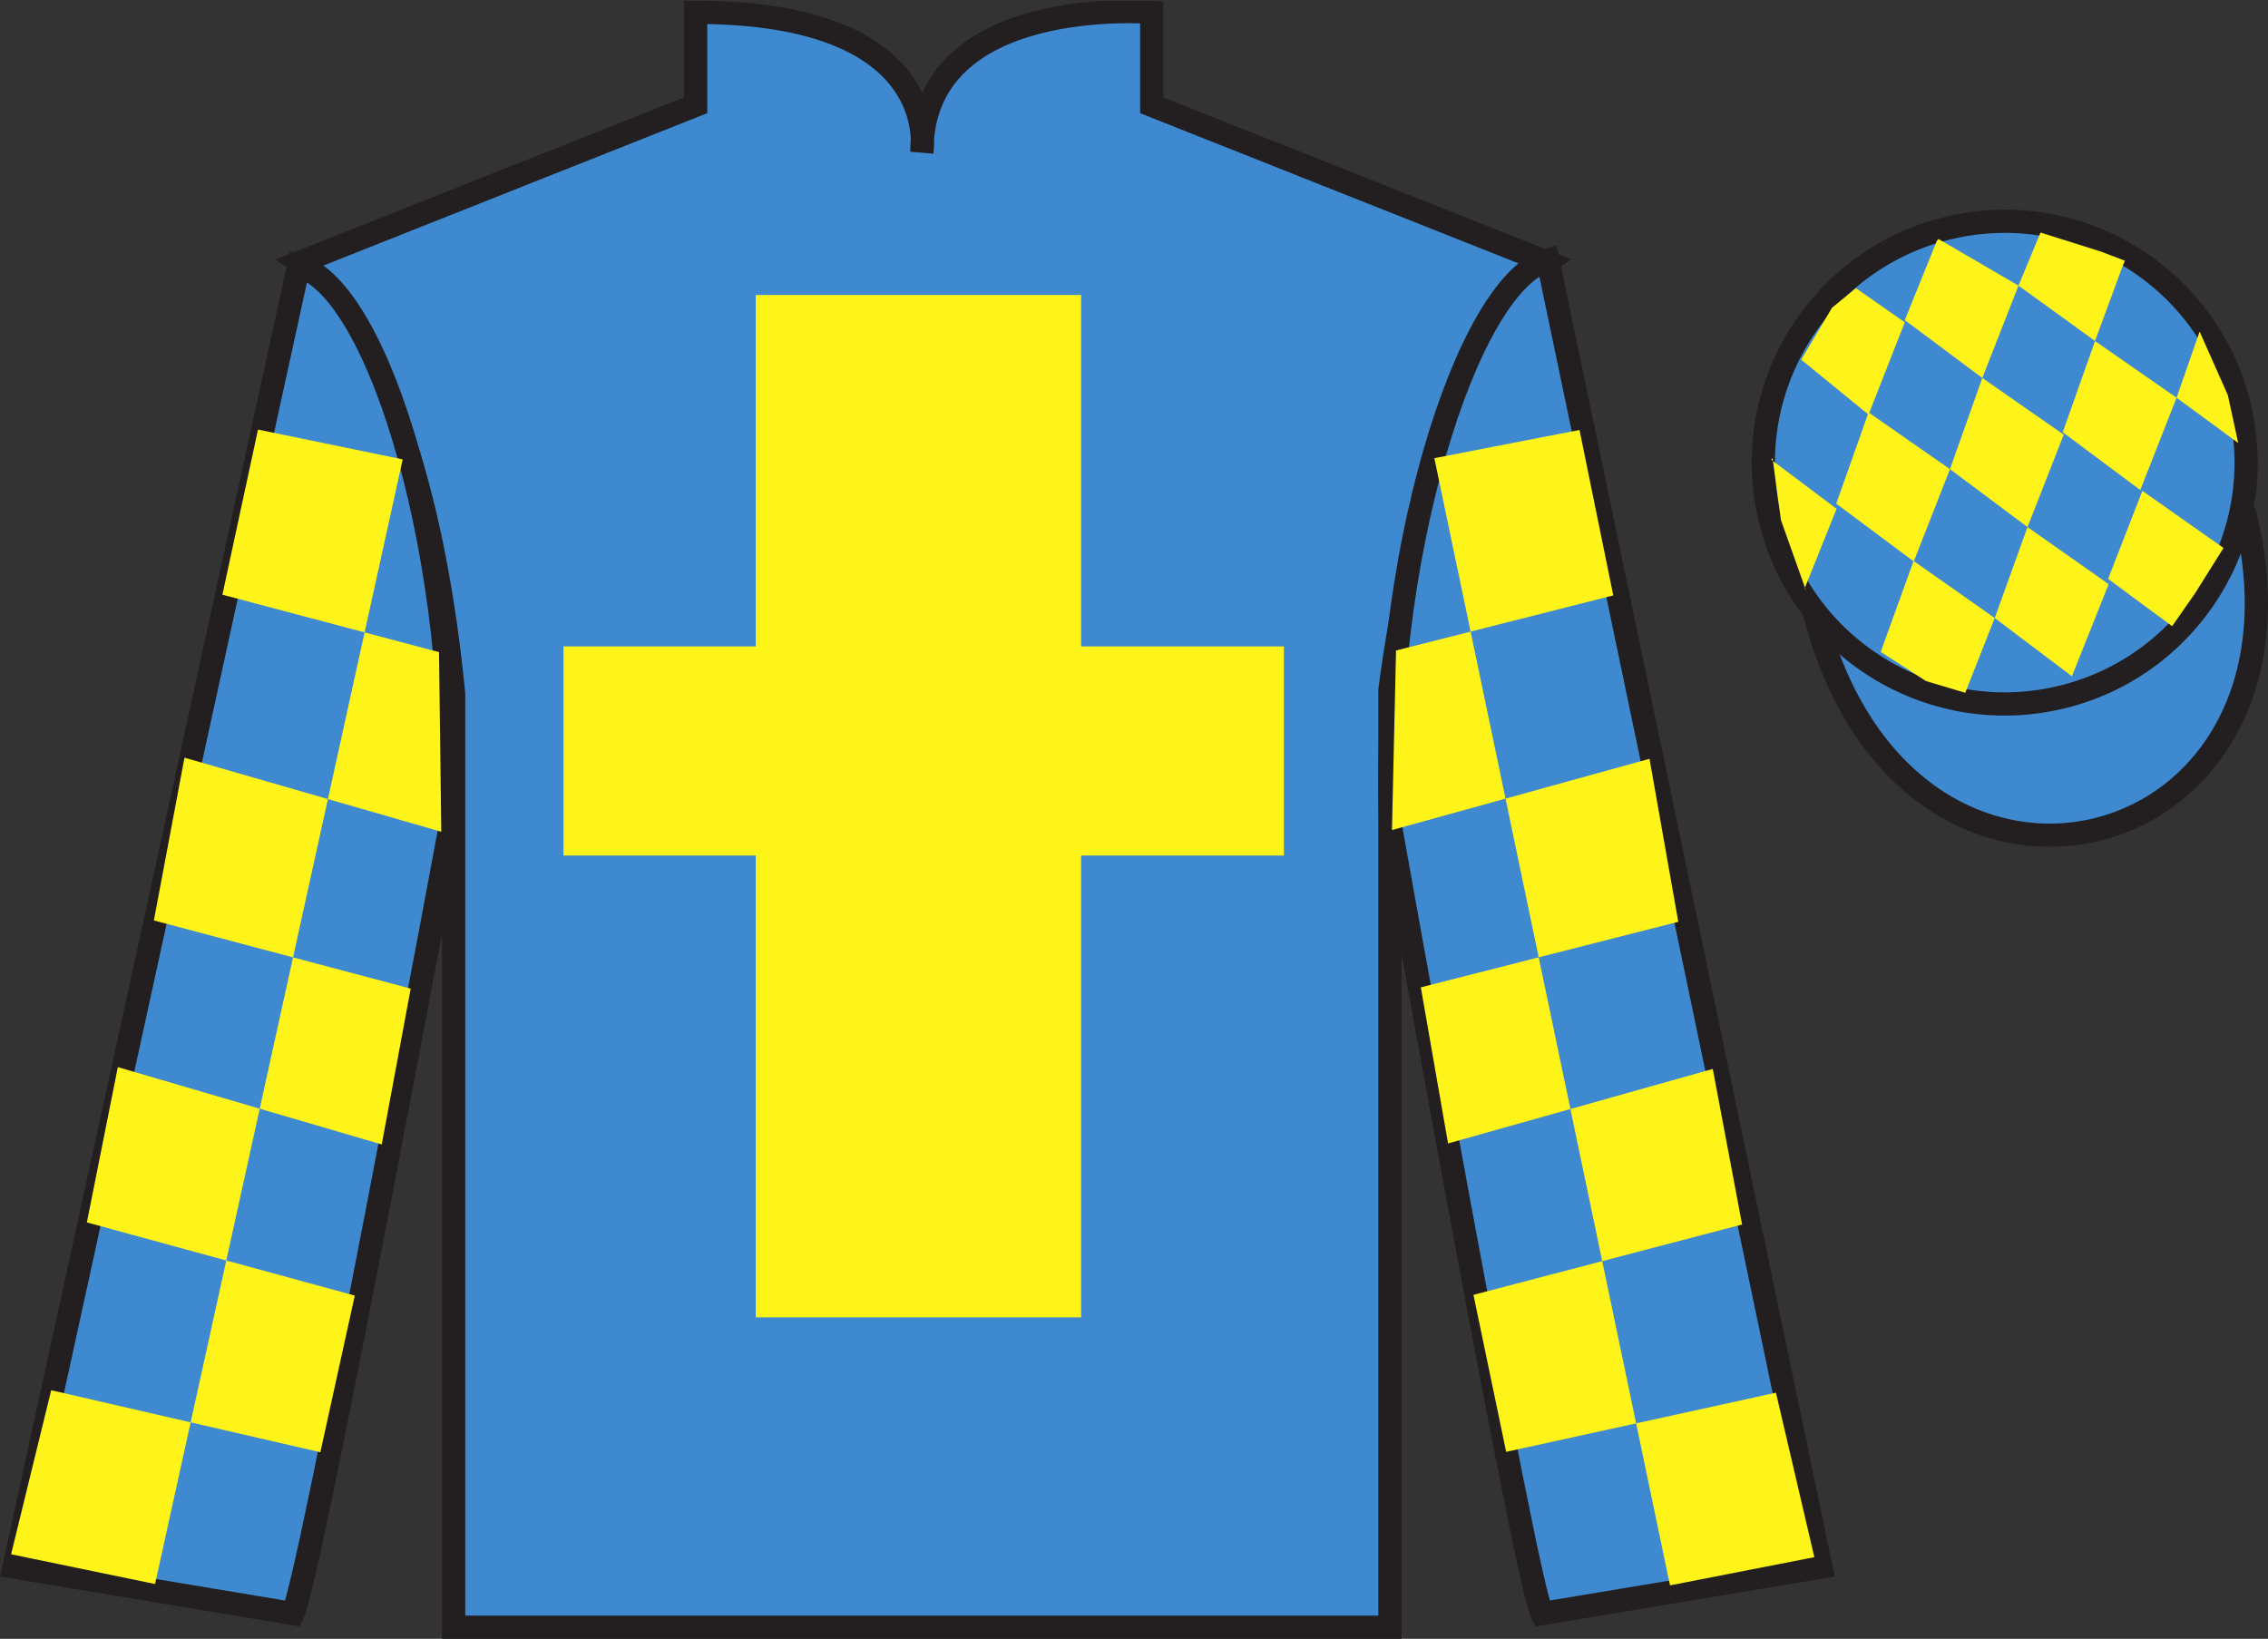 <?xml version="1.0" encoding="UTF-8"?>
<svg xmlns="http://www.w3.org/2000/svg" xmlns:xlink="http://www.w3.org/1999/xlink" width="97.59pt" height="70.53pt" viewBox="0 0 97.59 70.53" version="1.1">
<rect x="0" y="0" width="97.59" height="70.53" fill="#333333" stroke="none"/>
<defs>
<clipPath id="clip1">
  <path d="M 0 70.531 L 97.59 70.531 L 97.59 0.031 L 0 0.031 L 0 70.531 Z M 0 70.531 "/>
</clipPath>
</defs>
<g id="surface0">
<g clip-path="url(#clip1)" clip-rule="nonzero">
<path style="fill-rule:nonzero;fill:rgb(24.53%,53.66%,81.613%);fill-opacity:1;stroke-width:10;stroke-linecap:butt;stroke-linejoin:miter;stroke:rgb(13.73%,12.16%,12.549%);stroke-opacity:1;stroke-miterlimit:4;" d="M 780.703 441.745 C 820.391 286.12 1004.336 333.698 965.547 485.691 " transform="matrix(0.1,0,0,-0.1,0,70.53)"/>
<path style=" stroke:none;fill-rule:nonzero;fill:rgb(24.53%,53.66%,81.613%);fill-opacity:1;" d="M 12.934 11.281 C 12.934 11.281 18.02 14.531 19.52 29.863 C 19.52 29.863 19.52 44.863 19.52 70.031 L 59.809 70.031 L 59.809 29.695 C 59.809 29.695 61.602 14.695 66.559 11.281 L 49.559 4.531 L 49.559 0.531 C 49.559 0.531 39.668 -0.305 39.668 6.531 C 39.668 6.531 40.684 0.531 29.934 0.531 L 29.934 4.531 L 12.934 11.281 "/>
<path style="fill:none;stroke-width:10;stroke-linecap:butt;stroke-linejoin:miter;stroke:rgb(13.73%,12.16%,12.549%);stroke-opacity:1;stroke-miterlimit:4;" d="M 129.336 592.487 C 129.336 592.487 180.195 559.987 195.195 406.667 C 195.195 406.667 195.195 256.667 195.195 4.987 L 598.086 4.987 L 598.086 408.347 C 598.086 408.347 616.016 558.347 665.586 592.487 L 495.586 659.987 L 495.586 699.987 C 495.586 699.987 396.68 708.347 396.68 639.987 C 396.68 639.987 406.836 699.987 299.336 699.987 L 299.336 659.987 L 129.336 592.487 Z M 129.336 592.487 " transform="matrix(0.1,0,0,-0.1,0,70.53)"/>
<path style=" stroke:none;fill-rule:nonzero;fill:rgb(100%,95.41%,10.001%);fill-opacity:1;" d="M 32.52 56.695 L 46.52 56.695 L 46.52 12.695 L 32.52 12.695 L 32.52 56.695 Z M 32.52 56.695 "/>
<path style=" stroke:none;fill-rule:nonzero;fill:rgb(100%,95.41%,10.001%);fill-opacity:1;" d="M 24.246 36.82 L 55.246 36.82 L 55.246 27.82 L 24.246 27.82 L 24.246 36.82 Z M 24.246 36.82 "/>
<path style=" stroke:none;fill-rule:nonzero;fill:rgb(24.53%,53.66%,81.613%);fill-opacity:1;" d="M 12.602 69.445 C 13.352 67.945 19.352 35.695 19.352 35.695 C 19.852 24.195 16.352 12.445 12.852 11.445 L 0.602 67.445 L 12.602 69.445 "/>
<path style="fill:none;stroke-width:10;stroke-linecap:butt;stroke-linejoin:miter;stroke:rgb(13.73%,12.16%,12.549%);stroke-opacity:1;stroke-miterlimit:4;" d="M 126.016 10.847 C 133.516 25.847 193.516 348.347 193.516 348.347 C 198.516 463.347 163.516 580.847 128.516 590.847 L 6.016 30.847 L 126.016 10.847 Z M 126.016 10.847 " transform="matrix(0.1,0,0,-0.1,0,70.53)"/>
<path style=" stroke:none;fill-rule:nonzero;fill:rgb(24.53%,53.66%,81.613%);fill-opacity:1;" d="M 78.352 67.445 L 66.602 11.195 C 63.102 12.195 59.352 24.195 59.852 35.695 C 59.852 35.695 65.602 67.945 66.352 69.445 L 78.352 67.445 "/>
<path style="fill:none;stroke-width:10;stroke-linecap:butt;stroke-linejoin:miter;stroke:rgb(13.73%,12.16%,12.549%);stroke-opacity:1;stroke-miterlimit:4;" d="M 783.516 30.847 L 666.016 593.347 C 631.016 583.347 593.516 463.347 598.516 348.347 C 598.516 348.347 656.016 25.847 663.516 10.847 L 783.516 30.847 Z M 783.516 30.847 " transform="matrix(0.1,0,0,-0.1,0,70.53)"/>
<path style=" stroke:none;fill-rule:nonzero;fill:rgb(24.53%,53.66%,81.613%);fill-opacity:1;" d="M 88.828 29.973 C 94.387 28.555 97.742 22.898 96.324 17.344 C 94.906 11.785 89.25 8.43 83.691 9.848 C 78.137 11.266 74.781 16.922 76.199 22.477 C 77.617 28.035 83.27 31.391 88.828 29.973 "/>
<path style="fill:none;stroke-width:10;stroke-linecap:butt;stroke-linejoin:miter;stroke:rgb(13.73%,12.16%,12.549%);stroke-opacity:1;stroke-miterlimit:4;" d="M 888.281 405.573 C 943.867 419.753 977.422 476.316 963.242 531.862 C 949.062 587.448 892.5 621.003 836.914 606.823 C 781.367 592.644 747.812 536.081 761.992 480.534 C 776.172 424.948 832.695 391.394 888.281 405.573 Z M 888.281 405.573 " transform="matrix(0.1,0,0,-0.1,0,70.53)"/>
<path style=" stroke:none;fill-rule:nonzero;fill:rgb(100%,95.41%,10.001%);fill-opacity:1;" d="M 11.102 18.488 L 17.328 19.77 L 6.672 68.172 L 0.477 66.891 L 2.203 59.832 L 13.785 62.5 L 15.266 55.758 L 3.738 52.609 L 5.07 45.926 L 16.426 49.254 L 17.672 42.547 L 6.621 39.613 L 7.938 32.609 L 18.988 35.797 L 18.891 28.066 L 9.57 25.594 L 11.102 18.488 "/>
<path style=" stroke:none;fill-rule:nonzero;fill:rgb(100%,95.41%,10.001%);fill-opacity:1;" d="M 67.965 18.504 L 61.719 19.719 L 71.859 68.23 L 78.07 67.016 L 76.418 59.938 L 64.809 62.484 L 63.402 55.727 L 74.961 52.699 L 73.699 46.004 L 62.309 49.211 L 61.137 42.492 L 72.215 39.672 L 70.977 32.656 L 59.895 35.723 L 60.07 27.996 L 69.418 25.625 L 67.965 18.504 "/>
<path style=" stroke:none;fill-rule:nonzero;fill:rgb(100%,95.41%,10.001%);fill-opacity:1;" d="M 79.859 12.402 L 78.832 13.242 L 77.504 15.48 L 80.402 17.844 L 81.961 13.871 L 79.859 12.402 "/>
<path style=" stroke:none;fill-rule:nonzero;fill:rgb(100%,95.41%,10.001%);fill-opacity:1;" d="M 83.551 10.367 L 83.414 10.289 L 83.344 10.359 L 81.961 13.777 L 85.297 16.266 L 86.855 12.293 L 83.551 10.367 "/>
<path style=" stroke:none;fill-rule:nonzero;fill:rgb(100%,95.41%,10.001%);fill-opacity:1;" d="M 90.391 10.824 L 87.801 10.008 L 86.855 12.293 L 90.148 14.676 L 91.305 11.531 L 91.43 11.219 L 90.391 10.824 "/>
<path style=" stroke:none;fill-rule:nonzero;fill:rgb(100%,95.41%,10.001%);fill-opacity:1;" d="M 80.402 17.75 L 79.012 21.676 L 82.348 24.164 L 83.906 20.191 L 80.402 17.75 "/>
<path style=" stroke:none;fill-rule:nonzero;fill:rgb(100%,95.41%,10.001%);fill-opacity:1;" d="M 85.297 16.266 L 83.906 20.191 L 87.242 22.684 L 88.801 18.707 L 85.297 16.266 "/>
<path style=" stroke:none;fill-rule:nonzero;fill:rgb(100%,95.41%,10.001%);fill-opacity:1;" d="M 90.148 14.676 L 88.758 18.602 L 92.094 21.09 L 93.656 17.117 L 90.148 14.676 "/>
<path style=" stroke:none;fill-rule:nonzero;fill:rgb(100%,95.41%,10.001%);fill-opacity:1;" d="M 82.34 24.141 L 80.926 28.055 L 82.875 29.312 L 84.562 29.816 L 84.562 29.816 L 85.832 26.598 L 82.34 24.141 "/>
<path style=" stroke:none;fill-rule:nonzero;fill:rgb(100%,95.41%,10.001%);fill-opacity:1;" d="M 87.242 22.684 L 85.832 26.598 L 89.152 29.105 L 90.734 25.141 L 87.242 22.684 "/>
<path style=" stroke:none;fill-rule:nonzero;fill:rgb(100%,95.41%,10.001%);fill-opacity:1;" d="M 92.184 21.125 L 90.711 24.914 L 93.465 26.949 L 93.465 26.949 L 94.449 25.539 L 95.676 23.582 L 92.184 21.125 "/>
<path style=" stroke:none;fill-rule:nonzero;fill:rgb(100%,95.41%,10.001%);fill-opacity:1;" d="M 76.211 19.781 L 76.273 19.719 L 76.633 22.383 L 77.719 25.438 L 77.656 25.312 L 79.027 21.898 L 76.211 19.781 "/>
<path style=" stroke:none;fill-rule:nonzero;fill:rgb(100%,95.41%,10.001%);fill-opacity:1;" d="M 94.648 14.27 L 94.648 14.27 L 93.656 17.117 L 96.309 19.066 L 96.309 19.066 L 95.863 17.008 L 94.648 14.27 "/>
</g>
</g>
</svg>
